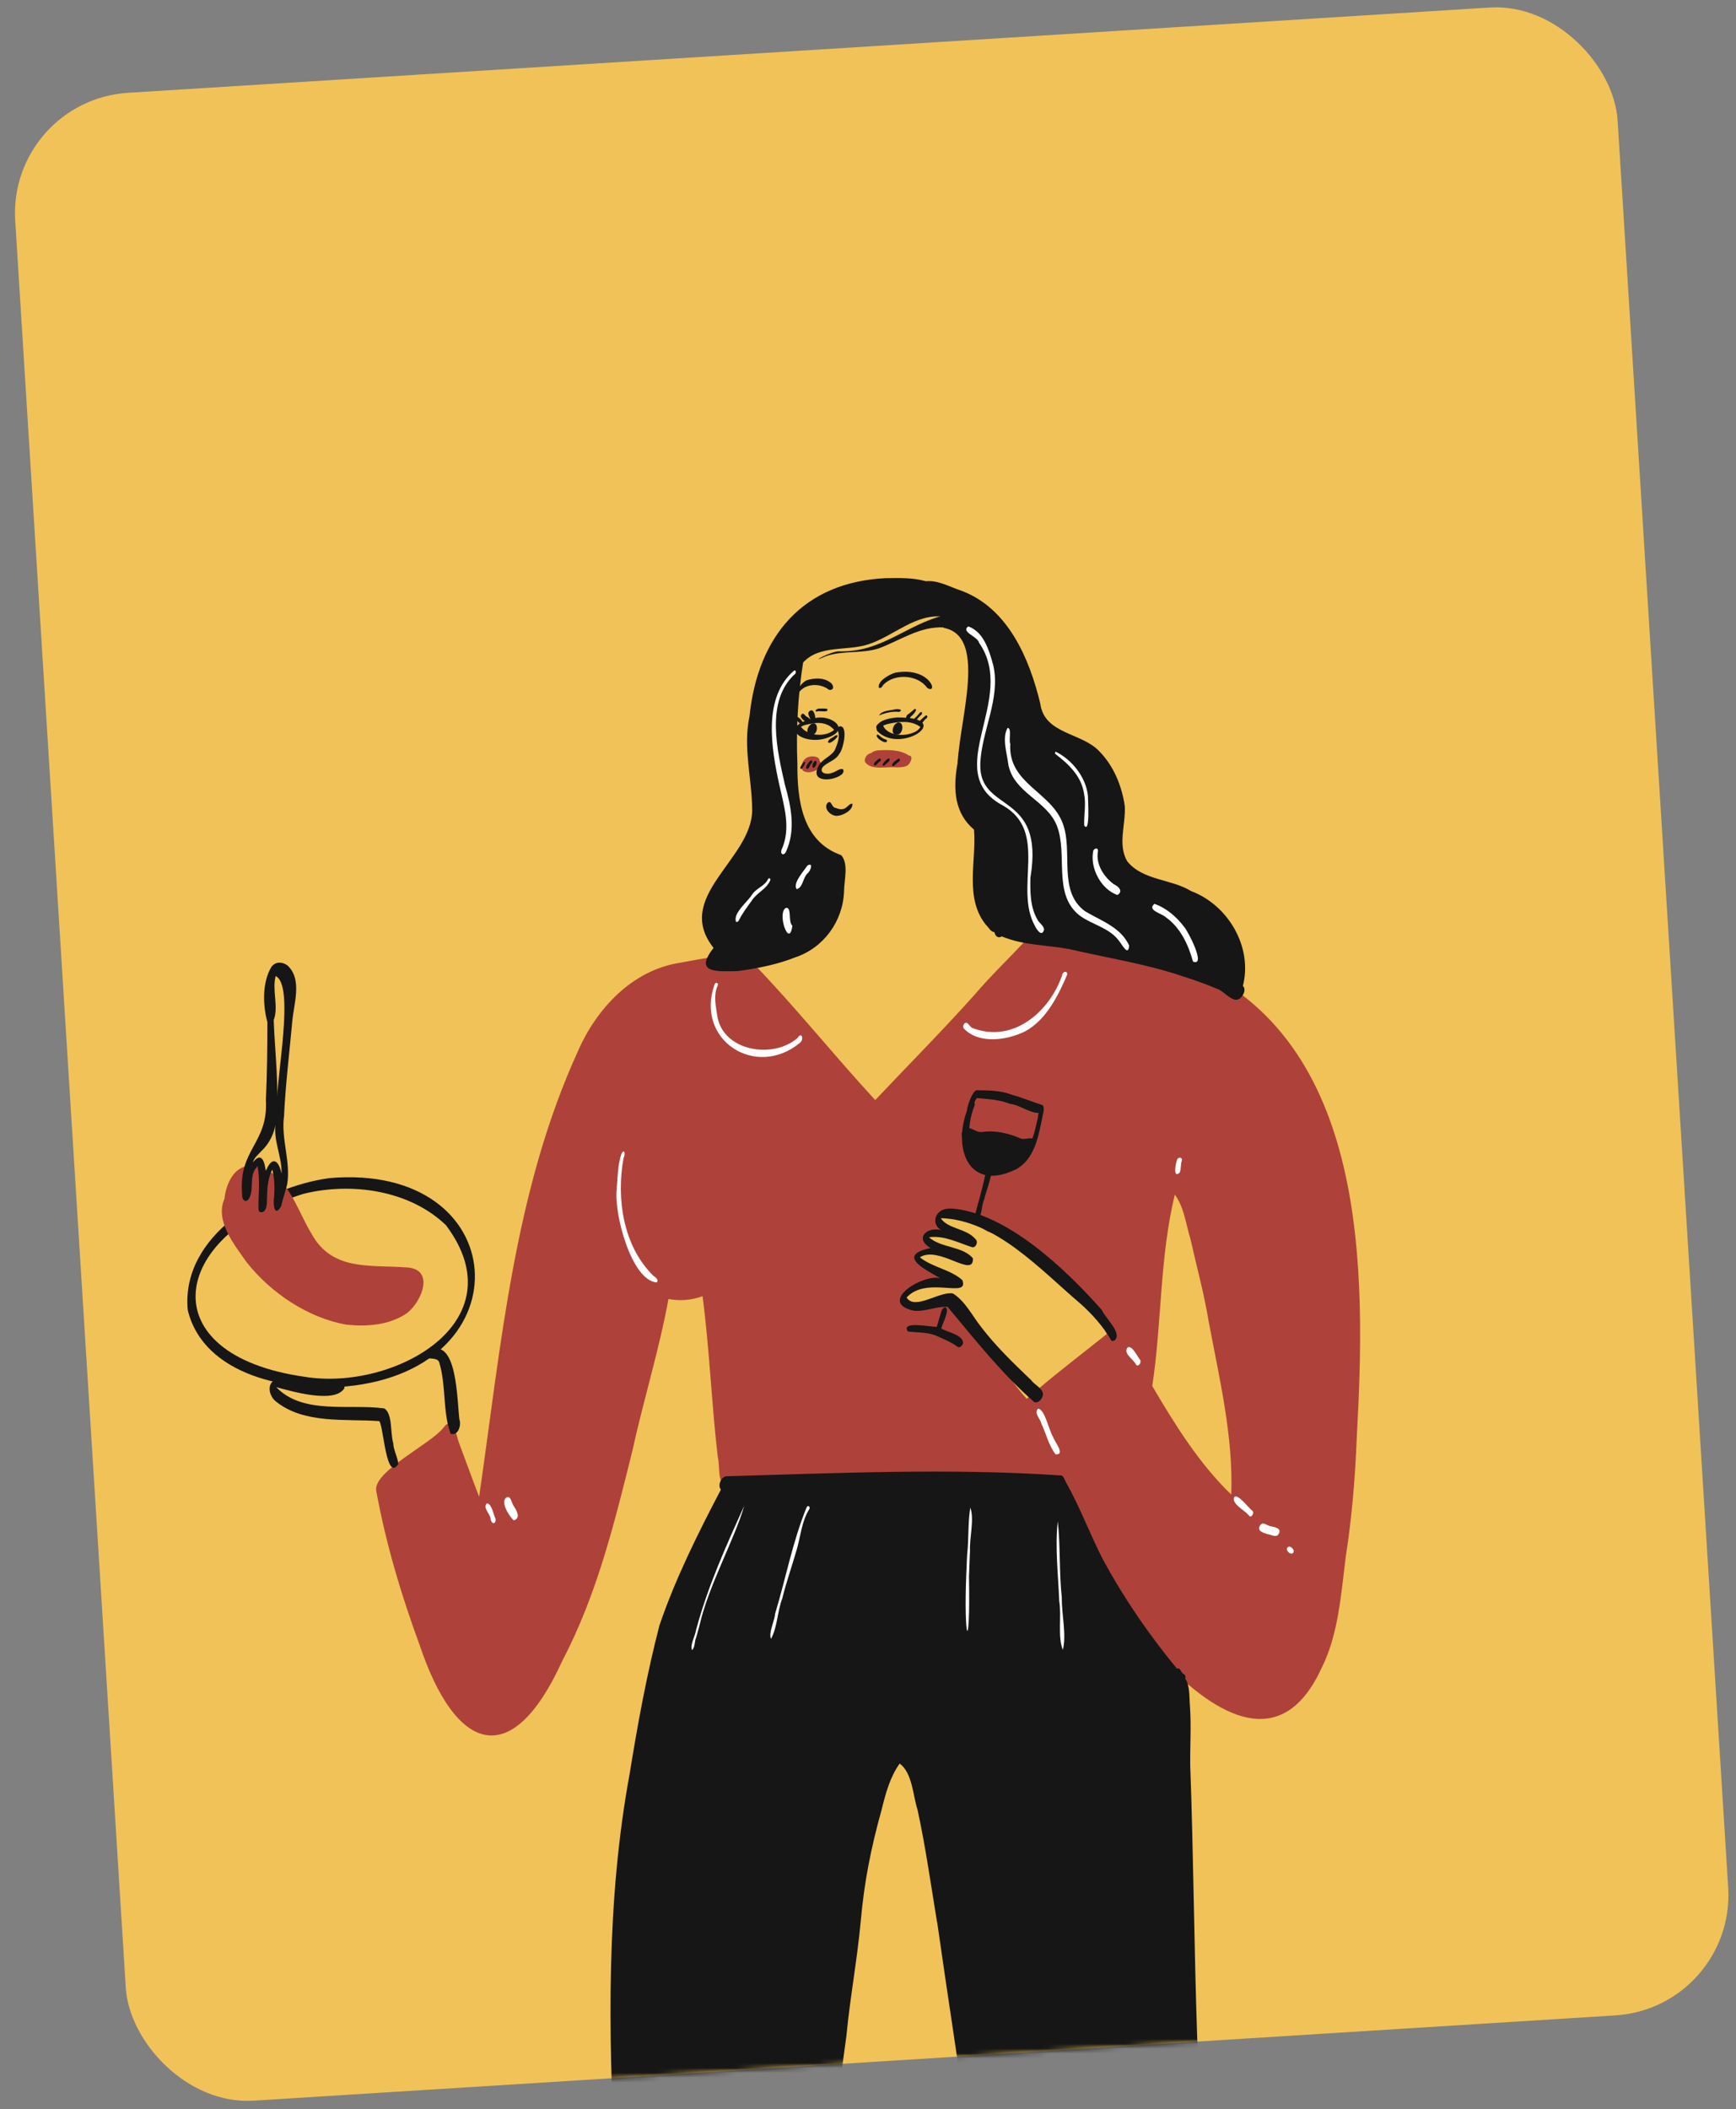 <?xml version="1.0" encoding="UTF-8"?> <svg xmlns="http://www.w3.org/2000/svg" width="359" height="436" viewBox="0 0 359 436" fill="none"><rect x="0" y="0" width="359" height="436" fill="#808080" stroke="none"/> <rect x="1.589" y="20.744" width="332.02" height="415.875" rx="24.93" transform="rotate(-3.582 1.589 20.744)" fill="#F1C257"></rect> <mask id="mask0_887_2828" style="mask-type:alpha" maskUnits="userSpaceOnUse" x="1" y="1" width="356" height="434"> <rect x="0.458" y="20.815" width="332.02" height="415.875" rx="24.93" transform="rotate(-3.582 0.458 20.815)" fill="#F1C257"></rect> </mask> <g mask="url(#mask0_887_2828)"> <path d="M215.091 192.45C214.799 192.464 214.542 192.622 214.341 192.821C213.351 192.332 212.52 193.606 212.154 194.362C208.647 198.114 204.907 201.686 201.575 205.596C194.922 213.028 187.833 220.169 180.994 227.404C172.318 218.007 164.288 207.921 155.373 198.734C151.633 196.498 144.662 198.356 140.37 199.065C130.641 200.665 123.418 208.515 119.592 217.1L119.696 216.911C106.339 245.879 103.624 278.096 99.084 309.414C97.627 305.666 96.287 301.87 94.865 298.111C94.386 296.777 93.694 292.386 91.706 295.123C89.123 298.506 77.213 304.091 77.795 308.142C79.784 319.047 82.983 329.764 86.805 340.136C94.159 362 105.707 366.534 116.283 343.325L116.275 343.335C123.469 329.638 127.076 314.775 130.761 299.97C133.05 289.473 136.301 279.085 138.24 268.526C140.668 268.987 142.979 268.78 145.287 267.952C146.726 278.886 147.147 290.15 148.425 301.126C148.941 303.329 148.286 306.138 150.121 307.769C154.098 308.125 158.206 308.019 162.226 307.852C179.844 307.068 197.496 308.096 215.126 307.57C223.499 322.563 257.945 378.359 273.331 344.754C276.775 337.873 277.331 329.506 278.292 321.866C279.566 313.676 280.244 305.622 280.571 297.221C282.487 262.66 283.086 215.085 245.662 199.188C235.818 195.68 225.675 191.943 215.086 192.437L215.091 192.45ZM254.594 308.93C247.993 302.576 242.923 294.415 238.288 286.529C240.278 273.38 239.8 259.924 242.951 246.952C244.868 249.538 245.235 253.056 246.172 256.09C247.445 261.743 248.99 267.396 249.952 273.175C252.155 284.95 255.061 296.934 254.622 308.946C254.612 308.938 254.594 308.93 254.594 308.93ZM195.051 253.488C194.299 253.259 193.841 252.475 194.059 251.705C195.279 248.83 202.339 253.431 204.156 254.557C214.995 258.207 224.246 265.075 228.892 275.764C223.343 280.182 217.672 284.505 212.329 289.158C206.273 282.637 203.007 273.261 194.745 268.899C192.33 269.361 189.252 271.314 186.972 269.737C185.663 268.201 187.438 266.326 188.974 265.879C190.497 265.215 193.258 264.313 194.327 266.059C194.344 266.058 194.362 266.057 194.375 266.052C196.06 264.071 192.47 263.154 191.518 261.8C191.567 261.797 191.616 261.803 191.661 261.8C190.158 261.65 188.883 259.872 190.463 258.849C191.673 258.311 193.031 259.346 194.231 259.626C193.241 258.298 190.049 255.782 192.726 254.611C194.388 254.693 196.084 255.516 197.717 255.978C197.476 255.246 196.956 254.608 196.555 253.953C196.056 253.793 195.549 253.643 195.046 253.488L195.051 253.488ZM213.698 303.709C213.714 303.544 213.744 303.378 213.787 303.211C213.748 303.377 213.728 303.543 213.725 303.708C213.716 303.708 213.698 303.709 213.698 303.709Z" fill="#AE423A"></path> <path d="M199.29 233.622C198.216 234.84 199.428 235.817 200.653 236.074C197.503 238.359 202.465 239.973 204.353 240.53C204.308 240.515 204.263 240.505 204.222 240.489C207.699 242.018 213.446 239.343 213.661 235.464C212.984 235.013 211.932 235.674 211.121 235.361C208.541 234.256 205.939 233.632 203.13 233.99C201.767 234.284 200.338 232.325 199.29 233.613L199.29 233.622ZM204.217 240.494C204.181 240.483 204.141 240.472 204.104 240.457C204.14 240.468 204.181 240.479 204.217 240.494Z" fill="#161616"></path> <path d="M166.975 156.563C165.772 157.079 165.03 159.427 166.823 159.603C168.014 159.889 170.572 158.658 169.494 157.268C169.469 156.225 167.708 156.211 166.975 156.568L166.975 156.563Z" fill="#AE423A"></path> <path d="M181.622 155.1C181.108 155.19 180.541 155.292 180.165 155.68C179.337 155.79 178.702 156.656 178.86 157.473C180.148 159.387 183.339 158.387 185.358 158.634C186.305 158.566 187.566 158.7 188.106 157.747C188.42 157.296 188.827 156.2 187.947 156.188C186.176 154.948 183.708 154.996 181.622 155.104L181.622 155.1Z" fill="#AE423A"></path> <path d="M183.335 119.507C166.053 120.273 156.697 131.519 154.993 148.089C153.599 154.437 155.543 161.203 155.554 167.636C155.288 177.797 139.222 185.406 147.565 195.953C143.302 201.334 148.517 200.799 152.548 200.746C156.527 200.209 160.698 199.397 164.417 197.915C170.378 195.951 174.359 190.343 174.548 184.208C174.577 181.824 175.526 178.61 173.967 176.779C165.826 173.921 164.854 165.29 164.898 157.889C164.615 150.89 164.99 143.89 166.08 136.957C169.529 133.204 175.26 134.68 179.684 133.155C184.851 131.445 189.446 126.7 195.238 127.507C202.161 128.997 202.594 137.693 201.767 143.428C200.084 151.962 193.4 164.734 201.417 171.493C201.976 178.007 199.311 185.822 204.082 191.411L203.902 191.169C204.573 191.873 204.849 192.598 205.651 192.699C205.775 193.464 206.39 194.066 207.158 193.569C211.743 195.463 216.382 195.315 221.093 196.189C228.917 198.014 236.992 199.242 244.624 201.83C246.968 202.59 249.311 203.385 251.581 204.367C253.321 204.836 255.317 208.181 256.904 205.86C257.319 205.305 257.618 204.34 257.025 203.817C259.089 195.819 254.019 187.094 246.306 184.199C242.166 181.659 236.324 182.038 233.106 178.045C231.088 174.563 232.812 170.523 232.607 166.67C232.005 162.455 230.28 158.253 227.251 155.225C223.609 151.418 215.926 151.762 215.119 145.4C212.861 136.09 208.465 125.71 198.792 122.107C196.457 121.356 193.991 119.875 191.467 120.153C188.848 119.411 186.029 119.463 183.323 119.521L183.335 119.507Z" fill="#161616"></path> <path d="M195.359 127.17C187.449 129.074 182.431 134.876 173.552 134.645C172.036 134.491 166.68 137.453 170.758 135.66C170.758 135.66 170.758 135.66 170.754 135.66C174.261 134.41 178.18 135.186 181.734 134.031C186.172 132.38 190.278 129.403 195.22 129.707C195.109 129.714 194.994 129.713 194.879 129.72C197.518 129.572 199.704 130.848 201.242 132.907C202.133 133.443 203.135 132.487 203.486 131.705C203.978 127.924 198.418 126.277 195.359 127.17ZM182.094 133.191C182.094 133.191 182.073 133.201 182.064 133.201C182.073 133.201 182.085 133.191 182.094 133.191ZM174.642 134.955C174.642 134.955 174.655 134.954 174.66 134.954C174.655 134.954 174.646 134.954 174.642 134.955Z" fill="#161616"></path> <path d="M196.21 128.055C195.507 128.179 194.904 129.123 195.186 129.794C205.503 131.778 196.501 153.644 198.23 161.459C198.444 162.53 198.247 165.355 199.98 164.571C200.596 164.257 201.154 163.458 201.061 162.739C198.395 153.655 210.492 129.982 196.21 128.055Z" fill="#161616"></path> <path d="M173.481 150.189C173.275 150.379 173.083 150.72 173.216 151C173.847 152.214 173.123 153.846 172.651 155.039C171.807 156.461 169.942 156.902 169.224 158.431C167.527 161.768 172.071 161.528 173.882 160.219C174.274 160.026 174.672 159.352 174.276 158.99C173.489 158.835 172.737 159.678 171.927 159.799C171.988 159.778 172.044 159.756 172.105 159.735C171.268 160.196 169.319 159.94 170.082 158.64C171.055 157.512 172.781 157.258 173.542 155.855C174.42 154.978 175.536 149.593 173.481 150.193L173.481 150.189Z" fill="#161616"></path> <path d="M171.136 165.977C170.136 167.181 171.971 168.875 173.279 168.628C174.443 168.547 176.503 167.382 176.255 166.118C175.162 166.187 175.078 167.969 172.773 166.994C172.773 166.994 172.781 166.993 172.786 166.997C171.952 166.952 171.985 165.275 171.136 165.972L171.136 165.977Z" fill="#161616"></path> <path d="M166.123 157.657C165.963 158.018 165.228 158.628 165.619 158.968C165.988 159.047 167.093 156.894 166.123 157.657Z" fill="#161616"></path> <path d="M167.422 157.393C167.161 157.769 166.331 158.568 166.854 158.962C167.456 158.924 167.441 158.054 167.883 157.733C168.235 157.325 167.718 156.939 167.427 157.397L167.422 157.393Z" fill="#161616"></path> <path d="M168.609 157.27C168.204 157.397 167.76 158.469 168.158 158.72C168.66 158.791 169.216 157.303 168.609 157.27ZM168.107 158.048C168.107 158.048 168.1 158.075 168.096 158.088C168.1 158.075 168.103 158.061 168.107 158.048Z" fill="#161616"></path> <path d="M181.681 156.896C181.332 157.216 180.499 157.685 180.791 158.231C181.265 158.34 181.53 157.608 181.95 157.43C182.321 157.185 182.124 156.513 181.681 156.896Z" fill="#161616"></path> <path d="M183.53 156.909C183.167 157.074 181.827 158.589 182.945 158.212C183.228 157.768 184.083 157.501 183.965 156.899C183.869 156.719 183.648 156.808 183.53 156.904L183.53 156.909Z" fill="#161616"></path> <path d="M185.643 156.937C185.285 157.182 183.938 158.088 184.73 158.394C185.159 158.154 185.445 157.683 185.901 157.445C186.261 157.223 186.064 156.564 185.643 156.937Z" fill="#161616"></path> <path d="M181.48 149.772C181.165 149.992 181 150.762 181.573 150.695C182.331 150.594 182.337 149.132 181.48 149.772Z" fill="#161616"></path> <path d="M185.494 148.312C183.982 148.438 180.732 148.979 181.346 151.047C186.15 156.239 197.863 148.147 185.494 148.312ZM183.653 149.641C185.845 149.161 188.429 148.84 190.336 150.28C189.956 150.944 189.317 151.321 188.607 151.552C188.612 151.552 188.621 151.551 188.625 151.547C188.607 151.552 188.594 151.558 188.577 151.563L188.586 151.563C186.808 152.194 184.152 152.076 182.903 150.514C182.937 150.552 182.971 150.594 183.004 150.632C182.855 150.446 182.717 150.241 182.645 150.006C182.963 149.839 183.308 149.738 183.653 149.645L183.653 149.641ZM183.777 151.33C183.777 151.33 183.799 151.338 183.813 151.346C183.8 151.342 183.79 151.338 183.777 151.33ZM188.624 151.542C188.624 151.542 188.659 151.527 188.681 151.521C188.663 151.527 188.646 151.537 188.624 151.542Z" fill="#161616"></path> <path d="M168.555 148.449C160.348 150.166 166.243 154.401 171.298 152.445C176.091 150.643 171.681 147.635 168.555 148.449ZM167.593 149.624C169.381 149.223 171.255 149.421 172.502 150.885C170.658 152.44 167.073 152.176 165.651 150.257C166.202 149.84 166.941 149.785 167.597 149.624L167.593 149.624ZM172.431 150.956C172.431 150.956 172.41 150.971 172.397 150.981C172.41 150.971 172.418 150.966 172.431 150.956ZM171.12 151.669C171.12 151.669 171.094 151.68 171.081 151.685C171.095 151.684 171.107 151.675 171.12 151.669Z" fill="#161616"></path> <path d="M167.941 149.575C166.852 150.061 166.381 152.117 168.075 151.851C169.238 151.698 169.252 149.085 167.941 149.575Z" fill="#161616"></path> <path d="M185.745 149.35C184.528 149.568 183.983 152.148 185.627 151.863C186.798 151.688 187.023 149.247 185.745 149.35Z" fill="#161616"></path> <path d="M187.68 147.74C187.365 147.96 187.2 148.73 187.773 148.663C188.531 148.562 188.537 147.1 187.68 147.74Z" fill="#161616"></path> <path d="M189.065 146.582C188.595 147.172 187.456 147.647 187.484 148.45C187.806 149.039 190.376 146.305 189.065 146.582ZM188.745 146.869C188.745 146.869 188.729 146.888 188.72 146.897C188.729 146.888 188.737 146.879 188.745 146.869Z" fill="#161616"></path> <path d="M190.26 147.298C190.076 147.479 189.938 147.692 189.759 147.876C189.775 147.858 189.796 147.838 189.813 147.815C189.775 147.858 189.738 147.9 189.696 147.942C189.721 147.914 189.746 147.89 189.771 147.862C189.515 148.243 188.692 148.659 188.919 149.16C189.514 149.078 189.934 148.19 190.458 147.824C190.449 147.833 190.441 147.843 190.437 147.847C190.797 147.638 190.744 146.93 190.264 147.294L190.26 147.298ZM190.474 147.805C190.474 147.805 190.466 147.814 190.462 147.819C190.462 147.819 190.47 147.81 190.474 147.805ZM190.391 147.895C190.391 147.895 190.42 147.866 190.432 147.848C190.42 147.862 190.403 147.876 190.391 147.895ZM189.742 147.895C189.742 147.895 189.755 147.881 189.763 147.872C189.755 147.881 189.751 147.886 189.742 147.895Z" fill="#161616"></path> <path d="M191.335 147.991C190.918 148.435 189.823 149.041 190.101 149.713C190.732 149.78 191.056 148.786 191.588 148.491C191.929 148.252 191.758 147.645 191.335 147.991Z" fill="#161616"></path> <path d="M164.94 148.204C164.013 148.649 165.444 149.434 165.722 149.901C166.686 149.681 165.365 148.386 164.94 148.204Z" fill="#161616"></path> <path d="M165.794 147.644C165.137 148.302 166.501 149.221 167.091 149.349C168.05 148.902 167.303 148.393 166.719 148.079C166.423 147.898 166.171 147.273 165.794 147.644Z" fill="#161616"></path> <path d="M167.595 146.882C166.606 147.415 167.618 148.245 167.616 148.987C167.795 149.718 168.716 148.963 168.618 148.458C168.563 147.933 168.332 146.596 167.599 146.882L167.595 146.882Z" fill="#161616"></path> <path d="M185.052 146.643C184.028 146.898 182.294 146.882 181.802 147.899C182.992 147.389 184.522 146.987 185.938 147.165C186.999 146.65 185.532 146.497 185.052 146.643ZM185.109 147.123C185.109 147.123 185.122 147.123 185.126 147.122C185.122 147.123 185.113 147.123 185.109 147.123ZM182.62 147.55C182.62 147.55 182.611 147.551 182.607 147.555L182.621 147.555L182.62 147.55Z" fill="#161616"></path> <path d="M169.515 146.473C169.159 146.389 168.253 146.886 168.871 147.114C169.349 146.799 171.564 147.465 171.044 146.542C170.544 146.436 170.021 146.455 169.511 146.478L169.515 146.473ZM169.731 147.011C169.731 147.011 169.745 147.01 169.749 147.01C169.745 147.01 169.736 147.011 169.731 147.011Z" fill="#161616"></path> <path d="M181.505 151.815C180.503 152.215 183.288 154.107 183.443 153.177C183.492 152.894 183.096 152.893 182.92 152.766C182.349 152.597 181.966 152.079 181.505 151.815Z" fill="#161616"></path> <path d="M172.705 152.064C172.272 152.535 171.313 152.688 171.237 153.395C171.453 154.279 174.394 151.5 172.705 152.064Z" fill="#161616"></path> <path d="M168.317 140.314C168.356 140.312 168.396 140.309 168.436 140.307C168.379 140.31 168.321 140.314 168.263 140.313C168.281 140.312 168.299 140.311 168.316 140.31L168.317 140.314ZM166.825 140.621C166.298 140.867 165.886 141.306 165.499 141.73C165.545 141.678 165.586 141.631 165.632 141.584C165.306 142.129 164.167 142.733 164.556 143.42C164.771 143.58 165.027 143.35 165.156 143.2C166.577 141.205 169.645 141.168 171.46 142.614C172.641 142.745 172.432 141.469 171.581 140.998C170.24 140.025 168.338 140.153 166.825 140.625L166.825 140.621Z" fill="#161616"></path> <path d="M185.132 139.057C183.95 139.406 181.405 140.774 181.754 142.166C182.195 142.405 182.484 141.84 182.684 141.543C185.018 139.149 189.831 139.447 191.745 142.207C194.148 143.669 192.39 137.745 185.132 139.057ZM183.656 140.749C183.656 140.749 183.63 140.768 183.617 140.774C183.63 140.764 183.643 140.754 183.656 140.749Z" fill="#161616"></path> <path d="M204.673 240.883C203.714 241.188 203.936 242.391 203.687 243.162C203.686 243.149 203.694 243.131 203.697 243.117C203.684 243.189 203.667 243.266 203.653 243.338C203.66 243.306 203.667 243.27 203.673 243.234C203.08 246.035 202.224 248.764 201.545 251.539C201.463 251.784 201.483 252.183 201.806 252.234C203.285 251.652 202.825 249.202 203.554 247.934C203.695 246.699 206.03 241.123 204.673 240.883Z" fill="#161616"></path> <path d="M200.427 228.494C196.715 236.627 199.921 246.682 210.054 241.742C210.003 241.772 209.956 241.806 209.909 241.835C214.144 239.642 214.801 234.526 215.684 230.312C215.67 230.37 215.661 230.433 215.646 230.492C216.388 227.65 214.658 229.176 214.642 230.977C214.645 230.954 214.652 230.932 214.655 230.909C214.648 230.945 214.638 230.986 214.631 231.022C214.63 231.009 214.638 230.99 214.642 230.977C213.874 234.335 213.133 238.674 209.343 239.818C205.945 240.83 201.307 239.708 200.51 235.789C200.233 233.341 200.614 230.846 201.524 228.563C201.856 227.542 200.576 227.68 200.427 228.494ZM214.693 230.734C214.682 230.779 214.676 230.819 214.666 230.864C214.665 230.86 214.665 230.851 214.669 230.846C214.67 230.859 214.662 230.873 214.662 230.882C214.672 230.833 214.683 230.783 214.693 230.734ZM200.431 235.017C200.432 235.039 200.434 235.061 200.435 235.088C200.434 235.065 200.432 235.039 200.431 235.017ZM210.157 241.678C210.136 241.692 210.114 241.707 210.089 241.722C210.11 241.707 210.131 241.692 210.157 241.678Z" fill="#161616"></path> <path d="M201.974 225.38C201.061 225.357 199.318 230.154 200.182 230.482C201.351 230.2 201.141 227.903 202.03 226.989C204.408 227.223 206.814 227.312 209.041 228.261L208.878 228.205C210.802 228.28 214.006 230.839 215.462 229.823C215.769 229.475 216.017 228.744 215.549 228.432C213.409 227.752 211.337 226.887 209.175 226.276C209.211 226.287 209.247 226.298 209.279 226.309C209.225 226.29 209.17 226.271 209.116 226.253C209.129 226.256 209.143 226.264 209.157 226.268C206.877 225.42 204.382 225.38 201.974 225.38Z" fill="#161616"></path> <path d="M194.721 270.945C194.359 272.047 194.046 273.155 193.734 274.272C192.652 274.367 186.119 272.932 187.762 275.264C189.636 275.462 191.56 275.382 193.363 276.015C194.96 276.742 196.662 277.386 198.065 278.436C198.547 278.672 199.018 278.11 199.152 277.697C199.289 275.982 195.923 275.371 194.665 274.658C194.836 273.621 196.46 270.889 195.549 270.248C195.158 270.188 194.821 270.627 194.722 270.949L194.721 270.945Z" fill="#161616"></path> <path d="M195.316 249.983C193.218 250.536 192.639 253.216 194.661 254.285C191.65 253.527 189.044 255.988 192.431 257.993C185.257 259.513 191.3 262.418 194.421 264.218C190.665 263.347 181.452 269.22 188.905 270.944C191.295 271.208 193.584 270.016 195.961 270.156C201.638 276.941 207.133 283.938 213.855 289.814C214.782 290.213 215.633 289.045 215.692 288.21C215.584 286.915 213.937 286.303 213.22 285.285C213.22 285.285 213.23 285.294 213.234 285.298C213.159 285.227 213.087 285.152 213.012 285.081C213.026 285.098 213.04 285.11 213.055 285.127C209.514 281.736 205.963 278.31 202.973 274.414C201.093 272.07 199.658 269.014 197.076 267.389C194.349 266.835 189.16 270.964 187.481 268.216C191.653 263.663 200.492 268.579 199.01 264.624C196.57 262.422 192.751 261.972 190.227 259.908C194.175 257.386 201.381 264.387 201.198 260.119C199.093 257.576 194.583 258.005 192.114 255.769C195.232 255.325 198.198 256.912 201.096 257.846C201.082 257.842 201.068 257.834 201.05 257.831C201.059 257.83 201.073 257.838 201.082 257.842C201.073 257.843 201.069 257.839 201.06 257.835C201.932 257.927 202.385 256.512 201.615 256.058C201.662 256.104 201.714 256.154 201.762 256.2C199.98 253.93 195.922 254.059 194.555 251.817C205.889 252.142 215.171 262.497 223.425 269.49C223.415 269.477 223.401 269.469 223.392 269.456C225.849 271.662 228.102 274.151 229.77 277.02C229.941 277.338 230.368 277.196 230.58 277.027C232.048 275.5 228.538 272.453 227.886 270.832C220.536 262.53 208.176 250.626 196.741 249.822C196.763 249.821 196.785 249.82 196.807 249.818C196.306 249.836 195.795 249.833 195.311 249.983L195.316 249.983ZM191.97 255.52C191.97 255.52 191.97 255.529 191.966 255.534C191.966 255.534 191.966 255.525 191.97 255.52ZM191.686 255.884C191.686 255.884 191.656 255.904 191.639 255.914C191.652 255.904 191.669 255.894 191.686 255.884ZM196.1 270.245C196.152 270.295 196.209 270.349 196.261 270.404C196.209 270.354 196.152 270.299 196.1 270.245ZM198.55 258.494C198.55 258.494 198.591 258.509 198.614 258.517C198.546 258.494 198.478 258.472 198.41 258.449C198.455 258.464 198.505 258.479 198.551 258.498L198.55 258.494Z" fill="#161616"></path> <path d="M68.147 243.533C54.783 245.339 37.385 255.399 38.827 270.83C42.133 284.394 59.692 287.765 71.757 286.583C109.041 282.938 106.068 240.275 68.143 243.534L68.147 243.533ZM69.579 245.75C69.614 245.748 69.65 245.746 69.689 245.743C69.654 245.745 69.619 245.747 69.579 245.75ZM62.826 246.768C72.743 244.343 84.678 246.031 92.218 253.264C107.323 273.372 81.32 287.588 63.049 284.617C30.855 280.065 35.107 255.346 62.822 246.768L62.826 246.768Z" fill="#161616"></path> <path d="M88.126 279.453C87.019 281.722 90.544 280.035 90.865 281.756C92.282 286.444 91.513 291.9 93.203 296.398C94.777 296.837 95.376 294.693 95.039 293.493C95.045 293.594 95.052 293.696 95.058 293.798C94.449 290.037 94.787 275.41 88.121 279.453L88.126 279.453Z" fill="#161616"></path> <path d="M57.487 285.054C54.995 285.557 55.476 288.562 57.148 289.781C63.014 294.413 71.407 293.261 78.451 293.775C79.345 295.075 79.858 306.391 82.358 302.671C82.268 301.224 81.366 299.805 81.309 298.267C80.695 296.341 81.226 292.175 79.446 291.14C72.226 290.162 62.633 292.517 57.122 286.748C60.317 287.601 69.087 290.207 71.169 287.046C71.384 286.504 71.149 285.661 70.429 285.808C66.094 286.835 61.798 285.14 57.482 285.05L57.487 285.054ZM60.724 289.34C60.764 289.355 60.81 289.365 60.85 289.381C60.81 289.365 60.764 289.351 60.724 289.34Z" fill="#161616"></path> <path d="M150.176 305.171C149.122 305.299 148.34 307.077 149.082 307.928C144.374 316.901 139.601 326.469 136.365 336.029C133.735 346.192 131.898 356.238 130.213 366.662C125.38 392.879 125.815 419.699 127.141 446.215C127.109 454.575 128.07 463.389 128.249 471.367C128.387 480.525 128.617 490.096 129.341 499.311C131.101 523.307 132.603 547.372 136.283 571.163C136.299 571.136 136.297 571.109 136.296 571.083C137.372 577.205 137.688 583.322 138.429 589.545C135.518 592.518 132.093 594.092 128.586 596.493C126.642 597.726 124.322 598.787 122.361 600.042C116.316 604.98 127.524 604.434 130.349 603.355C136.774 601.584 143.186 599.165 148.793 595.246C149.924 597.557 153.181 597.269 154.031 594.887C154.229 594.288 154.423 593.623 154.787 593.111C155.264 591.362 155.453 589.559 155.84 587.797C158.636 575.603 159.205 563.112 160.449 550.686L160.433 550.718C162.222 530.028 165.064 509.841 167.289 489.23C168.366 481.378 168.357 473.509 169.282 465.63C170.725 450.641 173.041 435.823 175.027 420.915C175.795 412.878 177.229 405.407 177.992 397.219C178.723 388.962 180.114 382 182.332 374.054C183.137 370.734 184.073 367.302 186.052 364.561C188.704 366.533 188.786 371.18 189.753 374.145C191.322 381.317 192.563 389.93 193.793 397.434L193.806 397.362C195.912 412.258 198.297 427.226 200.358 442.254L200.37 442.168C202.478 456.167 205.031 469.555 208.212 483.322C211.795 497.61 216.528 511.396 221.212 525.304C224.859 533.878 227.581 543.004 231.327 551.532C233.506 556.385 235.826 561.572 238.389 566.375C240.516 570.761 241.665 575.422 243.781 579.826C240.602 584.558 236.039 587.478 232.684 591.803C227.72 597.606 234.686 596.872 238.401 594.964C245.125 591.784 251.794 588.305 257.478 583.479C258.655 585.254 261.467 584.815 262.128 582.801C264.067 581.764 262.563 579.384 262.416 577.753C261.72 573.953 260.98 570.431 260.319 566.54C256.557 544.985 250.609 523.793 249.318 501.967C247.433 475.121 249.707 448.198 247.584 421.452C246.933 402.537 246.818 383.748 246.137 364.919C246.088 360.865 246.368 356.746 246.077 352.663C245.915 350.856 246.124 348.519 245.089 346.97C245.27 346.661 245.097 346.175 244.704 346.004C244.212 345.737 244.053 344.614 243.384 344.935C237.658 337.998 232.477 330.475 228.171 322.524L228.218 322.632C225.461 317.348 223.382 311.617 220.465 306.463C220.157 306.025 219.986 304.849 219.208 304.991C196.339 303.459 173.154 304.532 150.181 305.171L150.176 305.171ZM240.923 585.924C242.744 584.197 244.277 581.861 245.837 579.955C246.476 579.16 246.28 578.088 245.806 577.26C241.44 563.869 234.019 551.519 229.666 538.132C236.475 535.519 243.388 533.452 250.309 530.939C253.247 545.574 256.475 560.791 259.444 575.562C253.464 579.349 247.191 582.696 240.919 585.924L240.923 585.924ZM156.082 548.711C156.791 548.613 157.52 548.465 158.224 548.354C157.033 561.639 156.781 574.781 154.19 587.905C148.154 589.798 142.385 592.479 136.18 594.014C137.26 593.009 142.178 590.017 139.775 588.612C139.271 583.405 139.486 578.17 138.871 572.974C138.114 566.059 136.943 559.204 136.414 552.243C143.184 551.295 149.31 549.917 156.082 548.706L156.082 548.711Z" fill="#161616"></path> <path d="M51.725 241.002C48.315 241.038 46.72 244.879 46.412 247.827C44.406 252.347 48.468 257.318 50.941 260.843C55.946 267.257 63.775 272.499 71.711 273.842C75.946 274.274 80.533 273.938 84.172 271.449C87.31 268.982 90.08 262.13 83.801 261.985C76.498 261.447 68.609 262.767 64.408 255.001C61.1 249.649 59.239 241.42 51.73 240.997L51.725 241.002Z" fill="#AE423A"></path> <path d="M56.163 199.813C54.189 203.056 54.337 207.765 55.291 211.287C55.282 216.678 55.241 222.07 54.983 227.459C54.981 227.428 54.988 227.392 54.986 227.361C55.492 236.509 49.254 237.442 50.073 246.9C49.97 247.599 50.446 248.667 51.24 248.093C51.24 248.093 51.241 248.098 51.241 248.102C52.835 246.242 51.212 242.954 53.27 241.114C53.825 244.021 53.415 246.988 53.452 249.923C53.457 250.843 54.531 250.762 54.848 250.071C55.337 249.152 55.151 248.088 55.239 247.087C55.238 247.141 55.232 247.194 55.231 247.248C55.27 245.392 55.455 243.435 56.305 241.76C56.799 243.622 56.798 245.594 56.692 247.507C56.696 247.44 56.697 247.374 56.701 247.307C56.466 248.512 56.585 251.913 58.133 249.381C58.472 247.845 59.01 246.358 59.386 244.833C60.16 240.087 58.094 235.48 58.734 230.73C58.728 230.841 58.726 230.952 58.719 231.059C59.02 224.433 59.825 217.842 60.433 211.241C60.724 207.517 62.608 202.462 59.431 199.559C58.389 198.807 57.02 198.733 56.168 199.821L56.163 199.813ZM55.354 201.374C55.318 201.505 55.282 201.636 55.245 201.763C55.282 201.632 55.318 201.501 55.354 201.374ZM57.005 201.764C61.007 203.646 57.085 222.986 57.317 227.975C57.476 222.272 56.809 216.591 56.603 210.894C57.657 208.069 56.221 204.719 57.009 201.759L57.005 201.764ZM54.053 237.946C55.8 236.312 56.796 234.13 57.084 231.766C56.292 235.522 58.348 238.899 58.225 242.612C57.597 239.617 56.158 238.978 54.956 242.151C54.769 240.358 54.156 237.877 52.311 240.285C52.534 239.298 53.433 238.682 54.049 237.942L54.053 237.946ZM58.662 232.209C58.662 232.209 58.663 232.227 58.664 232.236C58.663 232.227 58.663 232.218 58.662 232.209ZM58.662 232.209C58.669 232.107 58.672 232.004 58.678 231.902C58.676 232.004 58.669 232.107 58.662 232.209Z" fill="#161616"></path> <path d="M128.531 238.429C127.732 240.794 127.736 243.336 127.53 245.801C127.53 245.801 127.53 245.793 127.529 245.788C127.529 245.846 127.523 245.904 127.523 245.962C127.522 245.957 127.522 245.949 127.521 245.944C126.975 250.848 130.524 264.668 135.813 265.11C136.269 264.446 135.572 264.098 135.122 263.731C128.827 257.575 127.418 247.697 128.96 239.331C129.288 238.813 129.293 237.333 128.526 238.429L128.531 238.429Z" fill="#FEFEFE"></path> <path d="M147.759 203.53C143.71 215.017 156.268 223.109 165.417 215.582C166.299 214.914 165.828 213.139 164.927 214.573C159.842 219.019 149.382 217.319 148.307 209.877C148.01 207.887 147.521 205.683 148.401 203.783C148.699 203.209 147.954 202.887 147.759 203.53Z" fill="#FEFEFE"></path> <path d="M219.654 201.598C216.996 209.243 209.435 215.741 201.06 212.493C200.512 212.256 200.064 210.987 199.431 211.591C199.202 211.845 199.07 212.293 199.298 212.586C202.408 215.919 208.232 215.044 211.97 213.214C216.333 210.857 218.799 205.899 220.675 201.512C220.827 200.529 219.677 200.828 219.65 201.603L219.654 201.598Z" fill="#FEFEFE"></path> <path d="M214.691 291.188C213.711 292.058 215.118 293.249 215.33 294.214C216.32 296.342 216.852 298.731 218.273 300.637C220.466 300.815 217.993 297.939 217.762 297.003C216.9 295.666 216.098 291.371 214.691 291.188ZM218.525 298.559C218.55 298.598 218.575 298.641 218.595 298.679C218.571 298.641 218.546 298.598 218.525 298.559Z" fill="#FEFEFE"></path> <path d="M233.148 278.586C232.244 279.904 234.507 280.998 234.968 282.178C235.488 282.603 236.018 281.632 235.821 281.178C235.247 280.53 234.073 277.888 233.148 278.586Z" fill="#FEFEFE"></path> <path d="M243.394 239.819C243.108 240.512 242.532 243.734 243.963 242.387C244.289 241.629 244.1 240.739 244.393 239.956C244.59 239.127 243.558 239.102 243.394 239.819Z" fill="#FEFEFE"></path> <path d="M255.29 309.406C254.418 310.807 257.599 312.279 258.352 313.387C258.841 313.81 259.397 312.748 259.044 312.362C258.187 311.744 256.179 308.906 255.29 309.406Z" fill="#FEFEFE"></path> <path d="M260.589 315.331C259.834 316.463 261.259 316.88 262.115 317.137C262.844 317.207 263.904 317.95 264.399 317.137C265.152 315.956 263.696 315.701 262.832 315.515C262.08 315.438 261.117 314.396 260.585 315.336L260.589 315.331Z" fill="#FEFEFE"></path> <path d="M266.323 319.825C265.672 320.354 266.833 321.517 267.347 321.067C267.99 320.538 266.837 319.37 266.323 319.825Z" fill="#FEFEFE"></path> <path d="M100.68 310.789C99.791 311.707 101.342 312.907 101.455 313.94C101.57 315.07 102.577 315.247 102.485 314C102.045 313.139 101.701 310.774 100.68 310.789Z" fill="#FEFEFE"></path> <path d="M104.71 309.572C103.395 310.499 105.38 313.592 106.254 314.279C107.782 313.846 106.808 312.209 106.252 311.342C105.783 310.812 105.686 309.04 104.71 309.572Z" fill="#FEFEFE"></path> <path d="M200.237 129.491C198.621 130.654 202.196 131.554 202.47 132.879C210.593 144.515 194.172 159.602 207.467 166.55C207.457 166.546 207.448 166.538 207.443 166.534C207.467 166.555 207.495 166.571 207.518 166.587C207.499 166.575 207.485 166.563 207.467 166.55C216.899 171.994 209.664 183.556 214.002 191.372C213.987 191.35 213.977 191.329 213.962 191.307C213.972 191.32 213.977 191.333 213.987 191.346C213.972 191.325 213.962 191.303 213.947 191.282C214.012 191.389 214.072 191.496 214.136 191.603C214.111 191.56 214.086 191.517 214.061 191.474C214.413 192.257 215.506 193.748 215.905 192.172C215.881 191.29 214.768 190.773 214.454 189.939C214.479 189.978 214.504 190.02 214.524 190.064C213.01 187.461 213.027 184.256 213.088 181.324C213.091 181.368 213.085 181.413 213.083 181.453C216.122 163.351 202.33 168.258 202.725 157.814C202.723 157.858 202.722 157.903 202.716 157.947C202.962 151.089 206.975 144.426 205.411 137.547C204.583 134.542 203.456 130.596 200.232 129.495L200.237 129.491ZM202.838 160.544C202.844 160.574 202.851 160.605 202.857 160.631C202.851 160.601 202.844 160.57 202.838 160.544ZM206.163 164.606C206.163 164.606 206.177 164.614 206.181 164.618C206.177 164.614 206.168 164.61 206.163 164.606ZM212.463 173.614C212.47 173.649 212.477 173.684 212.488 173.719C212.481 173.684 212.47 173.649 212.463 173.614ZM213.952 191.286C213.952 191.286 213.927 191.243 213.917 191.221C213.927 191.243 213.942 191.264 213.952 191.286Z" fill="#FEFEFE"></path> <path d="M208.366 150.471C207.163 152.541 208.255 155.792 208.54 158.147C209.721 163.943 216.486 165.47 218.545 170.669C220.889 176.597 217.635 184.737 223.179 189.193C225.753 191.134 229.283 191.722 231.311 194.376C231.954 195.074 233.342 197.933 233.502 195.452C231.764 191.682 227.75 190.373 224.432 188.404C218.643 184.234 222.013 176.033 219.753 170.163C217.313 163.624 208.443 161.984 208.924 153.777C208.563 152.978 209.285 150.516 208.366 150.462L208.366 150.471Z" fill="#FEFEFE"></path> <path d="M218.308 155.385C218.2 155.503 218.133 155.725 218.244 155.86C221.011 157.971 223.642 160.454 224.175 164.069C224.173 164.043 224.162 164.012 224.156 163.986C224.163 164.026 224.17 164.065 224.181 164.104C224.181 164.1 224.181 164.091 224.18 164.087C224.626 166.236 224.125 168.449 224.208 170.63C225.482 172.523 224.964 165.175 224.986 164.543C224.593 160.608 221.617 157 218.312 155.385L218.308 155.385ZM224.176 164.087C224.176 164.087 224.175 164.078 224.175 164.074C224.175 164.078 224.176 164.083 224.176 164.087Z" fill="#FEFEFE"></path> <path d="M226.044 176.105C225.44 179.591 227.747 183.864 231.076 185.011C232.374 184.249 231.274 183.203 230.337 182.786C230.388 182.823 230.434 182.856 230.481 182.888C228.343 181.391 226.567 178.712 227.047 176.016C227.199 175.042 226.059 175.353 226.044 176.105Z" fill="#FEFEFE"></path> <path d="M238.74 186.846C237.073 188.181 240.362 188.846 241.119 189.639C241.114 189.639 241.109 189.63 241.104 189.626C244.142 191.8 245.738 195.282 246.712 198.78C249.529 199.905 245.626 192.369 244.848 191.569C243.306 189.515 241.142 187.673 238.735 186.842L238.74 186.846ZM244.688 193.641C244.688 193.641 244.698 193.658 244.703 193.667C244.703 193.658 244.693 193.65 244.688 193.641Z" fill="#FEFEFE"></path> <path d="M164.182 138.649C157.704 144.2 159.521 154.764 161.152 162.216C161.139 162.154 161.126 162.089 161.113 162.027C162.093 166.534 163.665 171.203 161.616 175.673C161.527 175.945 161.455 176.429 161.801 176.568C162.138 176.698 162.447 176.314 162.551 176.045C164.581 171.568 163.625 166.798 162.333 162.275C162.34 162.315 162.351 162.358 162.358 162.398C160.722 155.217 158.253 145.014 164.335 139.386C164.671 139.227 164.671 138.369 164.182 138.649Z" fill="#FEFEFE"></path> <path d="M158.828 181.735C158.17 183.163 156.437 183.573 155.558 184.873C154.625 186.437 151.514 188.765 152.214 190.574C152.437 190.662 152.695 190.464 152.79 190.271C153.499 188.823 154.48 187.531 155.43 186.231C156.434 184.591 158.41 183.863 159.22 182.119C159.484 181.783 159.114 181.264 158.823 181.731L158.828 181.735Z" fill="#FEFEFE"></path> <path d="M166.966 178.924C166.262 180.034 163.858 182.593 164.747 183.795C166.007 183.556 166.06 181.411 166.979 180.554C167.597 180.142 168.307 178.133 166.971 178.928L166.966 178.924Z" fill="#FEFEFE"></path> <path d="M162.567 187.664C160.562 188.572 163.226 196.274 163.856 191.365C162.923 190.517 163.787 187.565 162.567 187.664Z" fill="#FEFEFE"></path> <path d="M153.932 311.215C150.203 319.442 146.445 327.76 144.06 336.516C144.06 336.512 144.06 336.508 144.06 336.503C144.06 336.517 144.052 336.526 144.049 336.539C144.041 336.562 144.034 336.585 144.031 336.607C144.03 336.603 144.03 336.598 144.034 336.589C144.027 336.616 144.019 336.643 144.012 336.671C144.016 336.653 144.019 336.639 144.027 336.621C144.013 336.679 143.994 336.738 143.98 336.797C143.98 336.793 143.98 336.788 143.984 336.779C143.965 336.838 143.951 336.901 143.933 336.96C143.932 336.947 143.94 336.933 143.943 336.919C143.776 338.223 142.655 339.973 143.095 341.114C143.768 340.578 143.59 339.288 143.967 338.495C143.956 338.532 143.949 338.568 143.938 338.599C144.047 338.219 144.157 337.839 144.262 337.459C144.262 337.468 144.258 337.477 144.254 337.486C144.262 337.464 144.265 337.441 144.272 337.414C144.261 337.45 144.254 337.486 144.243 337.518C144.268 337.423 144.298 337.324 144.323 337.229C144.312 337.265 144.305 337.297 144.294 337.333C144.33 337.202 144.366 337.075 144.403 336.944C144.392 336.98 144.385 337.012 144.374 337.048C144.475 336.686 144.572 336.32 144.674 335.954C144.663 335.99 144.656 336.026 144.645 336.058C146.523 327.724 151.899 318.283 153.927 311.211L153.932 311.215ZM153.465 312.844C153.465 312.844 153.449 312.876 153.437 312.894C153.445 312.876 153.453 312.862 153.465 312.844ZM144.237 337.567C144.237 337.567 144.244 337.536 144.248 337.522C144.244 337.536 144.241 337.554 144.237 337.567ZM144.248 337.522C144.248 337.522 144.255 337.5 144.259 337.486C144.26 337.499 144.251 337.509 144.248 337.522ZM143.948 336.923C143.948 336.923 143.959 336.883 143.966 336.86C143.959 336.883 143.956 336.901 143.948 336.923Z" fill="#FEFEFE"></path> <path d="M166.822 311.559C163.929 318.578 162.497 326.298 160.284 333.604C160.178 335.112 158.882 337.557 159.444 338.784C160.745 336.436 160.762 333.08 161.774 330.435C161.766 330.458 161.763 330.48 161.756 330.503C161.77 330.453 161.785 330.404 161.795 330.354C161.792 330.376 161.785 330.395 161.777 330.417C162.601 327.046 163.774 323.783 164.726 320.448C164.722 320.466 164.715 320.489 164.711 320.507C164.734 320.434 164.751 320.358 164.773 320.285C164.773 320.285 164.773 320.29 164.774 320.294C165.57 317.547 165.785 314.516 167.314 312.043C167.653 311.627 167.181 310.981 166.822 311.563L166.822 311.559ZM161.778 330.431C161.778 330.431 161.778 330.431 161.778 330.435C161.778 330.426 161.782 330.422 161.786 330.412C161.786 330.417 161.786 330.421 161.782 330.43L161.778 330.431ZM164.69 320.597C164.697 320.565 164.709 320.534 164.716 320.507C164.709 320.538 164.697 320.565 164.69 320.597ZM164.778 320.285C164.778 320.285 164.777 320.276 164.781 320.267C164.77 320.303 164.759 320.344 164.748 320.38C164.77 320.299 164.791 320.222 164.813 320.141C164.798 320.186 164.788 320.235 164.773 320.281L164.778 320.285Z" fill="#FEFEFE"></path> <path d="M200.661 311.658C200.135 314.619 200.369 318.146 200.007 321.292C200.004 321.252 200.011 321.216 200.013 321.176C199.951 322.247 199.911 323.32 199.872 324.393C199.872 324.402 199.873 324.415 199.874 324.424C199.873 324.415 199.873 324.411 199.872 324.402C199.857 324.656 199.846 324.91 199.836 325.164C199.834 325.142 199.833 325.124 199.836 325.102C199.838 325.137 199.832 325.173 199.83 325.209C199.829 325.191 199.828 325.178 199.831 325.16C199.832 325.169 199.832 325.178 199.833 325.187C199.834 325.2 199.834 325.209 199.835 325.222C199.834 325.213 199.834 325.204 199.833 325.191C199.25 339.167 200.686 342.716 200.382 325.805C200.382 325.805 200.383 325.81 200.383 325.814C200.395 325.516 200.412 325.217 200.425 324.923C200.436 324.673 200.447 324.419 200.457 324.166C200.46 324.205 200.454 324.246 200.452 324.286C200.504 323.203 200.507 322.118 200.568 321.035C200.569 321.044 200.569 321.052 200.57 321.061C200.578 320.901 200.585 320.74 200.593 320.58C200.473 317.744 201.525 314.167 200.666 311.662L200.661 311.658ZM200.594 320.46C200.594 320.46 200.597 320.5 200.594 320.518C200.592 320.5 200.591 320.478 200.594 320.46ZM200.539 321.628C200.539 321.628 200.54 321.645 200.541 321.659C200.54 321.65 200.539 321.641 200.539 321.628ZM200.42 324.981C200.42 324.981 200.422 325.021 200.419 325.039C200.418 325.021 200.421 324.999 200.42 324.981ZM200.384 325.69C200.384 325.69 200.387 325.734 200.384 325.756C200.382 325.734 200.381 325.712 200.384 325.69ZM199.836 325.098C199.836 325.098 199.836 325.098 199.836 325.093L199.836 325.098ZM199.838 325.124C199.838 325.124 199.84 325.164 199.837 325.182C199.836 325.173 199.836 325.164 199.835 325.155C199.835 325.155 199.835 325.16 199.836 325.164C199.835 325.151 199.834 325.133 199.837 325.12C199.837 325.111 199.836 325.102 199.835 325.089C199.836 325.102 199.837 325.111 199.838 325.124ZM199.837 325.115C199.836 325.093 199.838 325.066 199.841 325.044C199.843 325.066 199.84 325.093 199.837 325.115ZM199.87 324.429C199.87 324.429 199.87 324.442 199.871 324.447C199.87 324.438 199.87 324.433 199.869 324.425L199.87 324.429ZM199.87 324.429C199.87 324.429 199.869 324.411 199.868 324.398C199.868 324.407 199.869 324.416 199.87 324.429ZM199.871 324.451C199.873 324.478 199.87 324.5 199.867 324.527C199.865 324.496 199.872 324.464 199.87 324.433C199.869 324.416 199.868 324.398 199.871 324.38C199.872 324.402 199.869 324.425 199.866 324.447L199.871 324.451ZM199.876 324.384C199.876 324.384 199.875 324.371 199.875 324.366C199.875 324.371 199.875 324.38 199.876 324.384ZM199.875 324.366C199.875 324.366 199.874 324.353 199.874 324.349C199.874 324.353 199.874 324.362 199.875 324.366ZM200.562 321.146C200.56 321.12 200.563 321.088 200.565 321.062C200.567 321.088 200.565 321.119 200.562 321.146Z" fill="#FEFEFE"></path> <path d="M218.745 314.485C218.138 319.766 218.841 325.534 219.043 330.96C219.563 334.149 218.675 338.342 219.795 341.053C220.587 337.942 219.526 333.703 219.583 330.287C219.007 325.124 219.306 319.391 218.745 314.485Z" fill="#FEFEFE"></path> </g> </svg> 